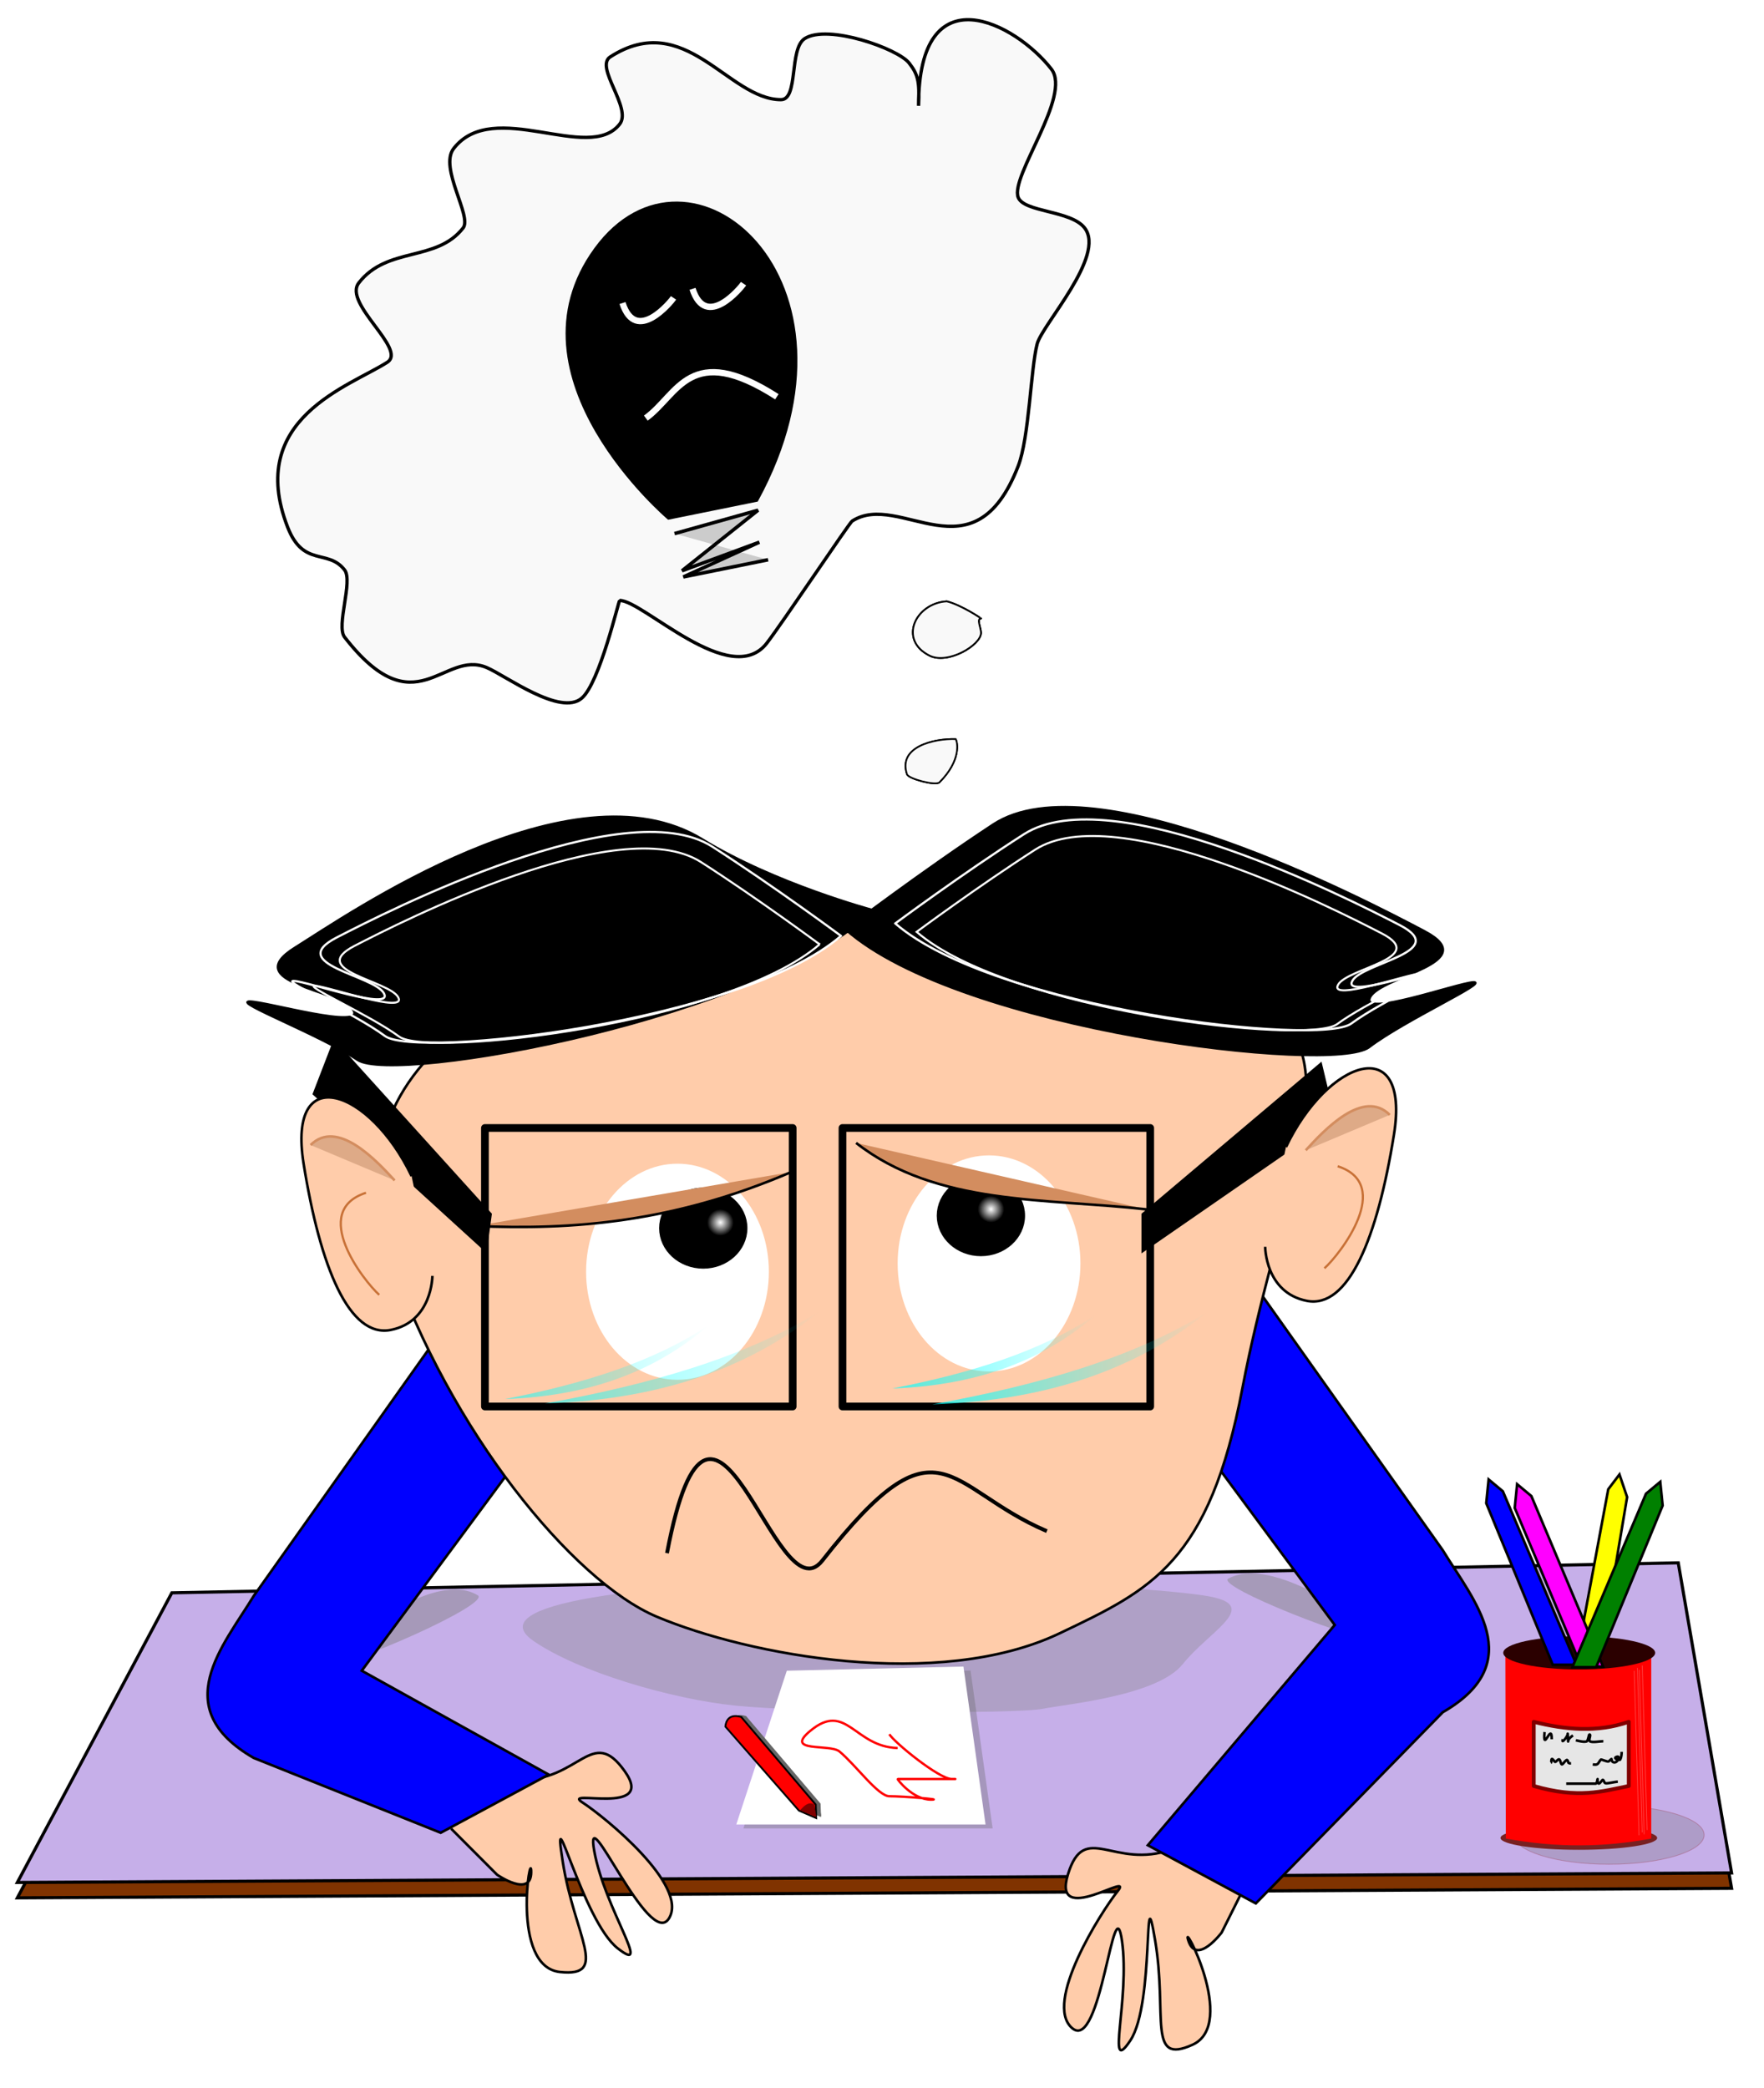 <?xml version="1.0" encoding="UTF-8" standalone="no"?>
<!-- Created with Inkscape (http://www.inkscape.org/) -->

<svg
   xmlns:dc="http://purl.org/dc/elements/1.1/"
   xmlns:cc="http://creativecommons.org/ns#"
   xmlns:rdf="http://www.w3.org/1999/02/22-rdf-syntax-ns#"
   xmlns:svg="http://www.w3.org/2000/svg"
   xmlns="http://www.w3.org/2000/svg"
   xmlns:xlink="http://www.w3.org/1999/xlink"
   xmlns:sodipodi="http://sodipodi.sourceforge.net/DTD/sodipodi-0.dtd"
   xmlns:inkscape="http://www.inkscape.org/namespaces/inkscape"
   width="562"
   height="665"
   viewBox="0 0 562 665"
   id="svg2"
   version="1.1"
   inkscape:version="0.91 r13725"
   sodipodi:docname="deu branco.svg">
  <defs
     id="defs4">
    <linearGradient
       inkscape:collect="always"
       id="linearGradient4564">
      <stop
         style="stop-color:#00ffff;stop-opacity:1;"
         offset="0"
         id="stop4566" />
      <stop
         style="stop-color:#00ffff;stop-opacity:0;"
         offset="1"
         id="stop4568" />
    </linearGradient>
    <linearGradient
       inkscape:collect="always"
       id="linearGradient4554">
      <stop
         style="stop-color:#00ffff;stop-opacity:1;"
         offset="0"
         id="stop4556" />
      <stop
         style="stop-color:#00ffff;stop-opacity:0;"
         offset="1"
         id="stop4558" />
    </linearGradient>
    <linearGradient
       inkscape:collect="always"
       id="linearGradient4420">
      <stop
         style="stop-color:#ffffff;stop-opacity:1;"
         offset="0"
         id="stop4422" />
      <stop
         style="stop-color:#ffffff;stop-opacity:0;"
         offset="1"
         id="stop4424" />
    </linearGradient>
    <filter
       inkscape:collect="always"
       style="color-interpolation-filters:sRGB"
       id="filter4262"
       x="-0.029"
       width="1.057"
       y="-0.15"
       height="1.3">
      <feGaussianBlur
         inkscape:collect="always"
         stdDeviation="3.29"
         id="feGaussianBlur4264" />
    </filter>
    <filter
       inkscape:collect="always"
       style="color-interpolation-filters:sRGB"
       id="filter4259"
       x="-0.051"
       width="1.102"
       y="-0.045"
       height="1.091">
      <feGaussianBlur
         inkscape:collect="always"
         stdDeviation="0.753"
         id="feGaussianBlur4261" />
    </filter>
    <filter
       inkscape:collect="always"
       style="color-interpolation-filters:sRGB"
       id="filter4273"
       x="-0.227"
       width="1.454"
       y="-0.007"
       height="1.013">
      <feGaussianBlur
         inkscape:collect="always"
         stdDeviation="0.178"
         id="feGaussianBlur4275" />
    </filter>
    <filter
       inkscape:collect="always"
       style="color-interpolation-filters:sRGB"
       id="filter4277"
       x="-0.227"
       width="1.454"
       y="-0.007"
       height="1.013">
      <feGaussianBlur
         inkscape:collect="always"
         stdDeviation="0.178"
         id="feGaussianBlur4279" />
    </filter>
    <filter
       inkscape:collect="always"
       style="color-interpolation-filters:sRGB"
       id="filter4281"
       x="-0.227"
       width="1.454"
       y="-0.007"
       height="1.013">
      <feGaussianBlur
         inkscape:collect="always"
         stdDeviation="0.178"
         id="feGaussianBlur4283" />
    </filter>
    <filter
       inkscape:collect="always"
       style="color-interpolation-filters:sRGB"
       id="filter4285"
       x="-0.227"
       width="1.454"
       y="-0.007"
       height="1.013">
      <feGaussianBlur
         inkscape:collect="always"
         stdDeviation="0.178"
         id="feGaussianBlur4287" />
    </filter>
    <filter
       inkscape:collect="always"
       style="color-interpolation-filters:sRGB"
       id="filter4352"
       x="-0.056"
       width="1.112"
       y="-0.168"
       height="1.336">
      <feGaussianBlur
         inkscape:collect="always"
         stdDeviation="1.617"
         id="feGaussianBlur4354" />
    </filter>
    <filter
       inkscape:collect="always"
       style="color-interpolation-filters:sRGB"
       id="filter4398"
       x="-0.029"
       width="1.059"
       y="-0.046"
       height="1.093">
      <feGaussianBlur
         inkscape:collect="always"
         stdDeviation="1.191"
         id="feGaussianBlur4400" />
    </filter>
    <filter
       inkscape:collect="always"
       style="color-interpolation-filters:sRGB"
       id="filter4406"
       x="-0.018"
       width="1.036"
       y="-0.036"
       height="1.072">
      <feGaussianBlur
         inkscape:collect="always"
         stdDeviation="0.47"
         id="feGaussianBlur4408" />
    </filter>
    <filter
       inkscape:collect="always"
       style="color-interpolation-filters:sRGB"
       id="filter4414"
       x="-0.017"
       width="1.035"
       y="-0.039"
       height="1.078">
      <feGaussianBlur
         inkscape:collect="always"
         stdDeviation="0.453"
         id="feGaussianBlur4416" />
    </filter>
    <radialGradient
       inkscape:collect="always"
       xlink:href="#linearGradient4420"
       id="radialGradient4426"
       cx="256.111"
       cy="241.776"
       fx="256.111"
       fy="241.776"
       r="5.174"
       gradientUnits="userSpaceOnUse"
       gradientTransform="translate(2,-4)" />
    <radialGradient
       inkscape:collect="always"
       xlink:href="#linearGradient4420"
       id="radialGradient4430"
       gradientUnits="userSpaceOnUse"
       gradientTransform="translate(107.515,-9.174)"
       cx="256.111"
       cy="241.776"
       fx="256.111"
       fy="241.776"
       r="5.174" />
    <filter
       inkscape:collect="always"
       style="color-interpolation-filters:sRGB"
       id="filter4448"
       x="-0.066"
       width="1.132"
       y="-0.025"
       height="1.05">
      <feGaussianBlur
         inkscape:collect="always"
         stdDeviation="0.411"
         id="feGaussianBlur4450" />
    </filter>
    <filter
       inkscape:collect="always"
       style="color-interpolation-filters:sRGB"
       id="filter4460"
       x="-0.066"
       width="1.132"
       y="-0.025"
       height="1.05">
      <feGaussianBlur
         inkscape:collect="always"
         stdDeviation="0.411"
         id="feGaussianBlur4462" />
    </filter>
    <linearGradient
       inkscape:collect="always"
       xlink:href="#linearGradient4554"
       id="linearGradient4560"
       x1="261.554"
       y1="560.05"
       x2="357.672"
       y2="560.05"
       gradientUnits="userSpaceOnUse"
       gradientTransform="matrix(0.915,0,0,0.915,-65.749,307.15)" />
    <linearGradient
       inkscape:collect="always"
       xlink:href="#linearGradient4554"
       id="linearGradient4562"
       x1="247.69"
       y1="557.74"
       x2="318.855"
       y2="557.74"
       gradientUnits="userSpaceOnUse"
       gradientTransform="matrix(0.915,0,0,0.915,-65.749,310.809)" />
    <linearGradient
       inkscape:collect="always"
       xlink:href="#linearGradient4564"
       id="linearGradient4570"
       x1="382.626"
       y1="554.043"
       x2="453.791"
       y2="554.043"
       gradientUnits="userSpaceOnUse"
       gradientTransform="matrix(0.915,0,0,0.915,-65.749,310.809)" />
    <linearGradient
       inkscape:collect="always"
       xlink:href="#linearGradient4564"
       id="linearGradient4572"
       x1="396.489"
       y1="556.353"
       x2="492.608"
       y2="556.353"
       gradientUnits="userSpaceOnUse"
       gradientTransform="matrix(0.915,0,0,0.915,-65.749,310.809)" />
  </defs>
  <sodipodi:namedview
     id="base"
     pagecolor="#ffffff"
     bordercolor="#666666"
     borderopacity="1.0"
     inkscape:pageopacity="0.0"
     inkscape:pageshadow="2"
     inkscape:zoom="1.0797765"
     inkscape:cx="370.90096"
     inkscape:cy="502.8174"
     inkscape:document-units="px"
     inkscape:current-layer="layer1"
     showgrid="false"
     inkscape:window-width="1024"
     inkscape:window-height="712"
     inkscape:window-x="-4"
     inkscape:window-y="-4"
     inkscape:window-maximized="1"
     units="px" />
  <g
     inkscape:label="Camada 1"
     inkscape:groupmode="layer"
     id="layer1"
     transform="translate(0,-387.362)">
    <g
       id="g4466"
       transform="matrix(0.817,0,0,0.817,18.641,582.419)"
       inkscape:export-xdpi="90"
       inkscape:export-ydpi="90">
      <path
         style="fill:#f9f9f9;fill-rule:evenodd;stroke:none;stroke-width:1.295px;stroke-linecap:butt;stroke-linejoin:miter;stroke-opacity:1"
         d="m 335.382,-197.52 c 0.479,-9.775 -0.36,-12.367 -3.7,-16.664 -4.361,-5.613 -31.735,-15.289 -40.697,-9.523 -6.166,3.968 -2.355,23.806 -9.249,23.806 -20.569,0 -37.287,-35.523 -66.595,-16.664 -6.166,3.968 8.575,19.913 3.7,26.187 -12.011,15.457 -49.209,-10.472 -64.745,9.523 -5.802,7.466 7.253,26.375 3.7,30.948 -10.416,13.404 -29.579,7.117 -40.697,21.426 -6.243,8.034 18.996,25.867 11.099,30.948 -14.563,9.371 -55.311,21.902 -38.847,64.277 6.131,15.78 15.721,8.329 22.198,16.664 3.391,4.364 -3.391,21.822 0,26.187 27.78,35.751 38.41,4.574 55.496,11.903 7.43,3.187 28.662,19.055 36.997,11.903 7.031,-6.032 14.37,-38.09 14.799,-38.09 9.108,0 43.28,34.766 57.346,16.664 5.885,-7.573 32.167,-46.885 33.297,-47.613 18.655,-12.004 47.327,23.405 64.745,-21.426 4.31,-11.092 4.865,-37.826 7.399,-47.613 1.96,-7.568 26.933,-34.377 18.499,-45.232 -5.341,-6.874 -23.624,-6.05 -25.898,-11.903 -3.191,-8.212 21.003,-39.628 12.949,-49.993 -13.876,-17.858 -51.796,-38.133 -51.796,14.284 z"
         id="path4181"
         inkscape:connector-curvature="0" />
      <path
         style="color:#000000;clip-rule:nonzero;display:inline;overflow:visible;visibility:visible;opacity:1;isolation:auto;mix-blend-mode:normal;color-interpolation:sRGB;color-interpolation-filters:linearRGB;solid-color:#000000;solid-opacity:1;fill:#803300;fill-opacity:1;fill-rule:evenodd;stroke:#000000;stroke-width:1.222px;stroke-linecap:butt;stroke-linejoin:miter;stroke-miterlimit:4;stroke-dasharray:none;stroke-dashoffset:0;stroke-opacity:1;color-rendering:auto;image-rendering:auto;shape-rendering:auto;text-rendering:auto;enable-background:accumulate"
         d="M 44.193,388.138 631.626,376.441 652.423,497.32 -16.053,501.037 Z"
         id="path4464"
         inkscape:connector-curvature="0"
         sodipodi:nodetypes="ccccc" />
      <path
         sodipodi:nodetypes="ccccc"
         inkscape:connector-curvature="0"
         id="path4191"
         d="M 44.193,382.138 631.626,370.441 652.423,491.32 -16.053,495.037 Z"
         style="color:#000000;clip-rule:nonzero;display:inline;overflow:visible;visibility:visible;opacity:1;isolation:auto;mix-blend-mode:normal;color-interpolation:sRGB;color-interpolation-filters:linearRGB;solid-color:#000000;solid-opacity:1;fill:#c6afe9;fill-opacity:1;fill-rule:evenodd;stroke:#000000;stroke-width:1.222px;stroke-linecap:butt;stroke-linejoin:miter;stroke-miterlimit:4;stroke-dasharray:none;stroke-dashoffset:0;stroke-opacity:1;color-rendering:auto;image-rendering:auto;shape-rendering:auto;text-rendering:auto;enable-background:accumulate" />
      <ellipse
         transform="matrix(1.07,0,0,0.99,-39.637,4.696)"
         ry="11.553"
         rx="34.658"
         cy="476.575"
         cx="602.128"
         id="path4322"
         style="opacity:0.504;fill:#666666;fill-opacity:1;fill-rule:nonzero;stroke:#800000;stroke-width:0.3;stroke-linecap:round;stroke-linejoin:round;stroke-miterlimit:4;stroke-dasharray:none;stroke-dashoffset:0;stroke-opacity:1;filter:url(#filter4352)" />
      <path
         style="color:#000000;clip-rule:nonzero;display:inline;overflow:visible;visibility:visible;opacity:1;isolation:auto;mix-blend-mode:normal;color-interpolation:sRGB;color-interpolation-filters:linearRGB;solid-color:#000000;solid-opacity:1;fill:#ffccaa;fill-opacity:1;fill-rule:evenodd;stroke:#000000;stroke-width:1px;stroke-linecap:butt;stroke-linejoin:miter;stroke-miterlimit:4;stroke-dasharray:none;stroke-dashoffset:0;stroke-opacity:1;color-rendering:auto;image-rendering:auto;shape-rendering:auto;text-rendering:auto;enable-background:accumulate"
         d="m 179.239,455.129 c 24.076,0.539 28.711,-21.483 41.498,-3.54 12.787,17.944 -25.108,6.631 -16.406,12.276 8.702,5.645 41.458,32.319 33.759,45.117 -7.698,12.798 -33.243,-48.702 -29.17,-26.158 4.073,22.544 22.998,48.691 9.178,37.918 -13.819,-10.773 -26.055,-63.038 -21.477,-33.834 4.578,29.204 18.391,45.1 -1.073,43.029 -19.464,-2.071 -11.215,-49.19 -11.226,-38.945 -0.011,10.245 -13.32,1.01 -13.32,1.01 l -17.909,-17.949"
         id="path4216"
         inkscape:connector-curvature="0" />
      <path
         inkscape:connector-curvature="0"
         id="path4266"
         d="m 102.563,410.977 c 9.773,0.559 66.376,-24.598 60.926,-27.879 -22.003,-13.248 -71.725,36.549 -60.926,27.879 z"
         style="opacity:0.674;fill:#808080;fill-rule:evenodd;stroke:none;stroke-width:1px;stroke-linecap:butt;stroke-linejoin:miter;stroke-opacity:1;filter:url(#filter4406)" />
      <path
         sodipodi:nodetypes="ccccccc"
         inkscape:connector-curvature="0"
         id="path4193"
         d="m 178.192,331.495 -59.937,80.996 72.897,40.498 -42.118,22.679 -72.897,-29.159 c -33.778,-19.439 -11.836,-43.738 0,-63.177 L 147.413,282.897"
         style="color:#000000;clip-rule:nonzero;display:inline;overflow:visible;visibility:visible;opacity:1;isolation:auto;mix-blend-mode:normal;color-interpolation:sRGB;color-interpolation-filters:linearRGB;solid-color:#000000;solid-opacity:1;fill:#0000ff;fill-opacity:1;fill-rule:evenodd;stroke:#000000;stroke-width:1px;stroke-linecap:butt;stroke-linejoin:miter;stroke-miterlimit:4;stroke-dasharray:none;stroke-dashoffset:0;stroke-opacity:1;color-rendering:auto;image-rendering:auto;shape-rendering:auto;text-rendering:auto;enable-background:accumulate" />
      <path
         inkscape:connector-curvature="0"
         id="path4214"
         d="m 434.14,482.148 c -22.679,8.1 -34.018,-11.339 -40.498,9.72 -6.48,21.059 25.919,-1.62 19.439,6.48 -6.48,8.1 -29.159,43.738 -17.819,53.458 11.339,9.72 16.199,-56.697 19.439,-34.018 3.24,22.679 -6.48,53.458 3.24,38.878 9.72,-14.579 4.86,-68.037 9.72,-38.878 4.86,29.159 -3.24,48.598 14.579,40.498 17.819,-8.1 -4.86,-50.218 -1.62,-40.498 3.24,9.72 12.959,-3.24 12.959,-3.24 l 11.339,-22.679"
         style="color:#000000;clip-rule:nonzero;display:inline;overflow:visible;visibility:visible;opacity:1;isolation:auto;mix-blend-mode:normal;color-interpolation:sRGB;color-interpolation-filters:linearRGB;solid-color:#000000;solid-opacity:1;fill:#ffccaa;fill-opacity:1;fill-rule:evenodd;stroke:#000000;stroke-width:1px;stroke-linecap:butt;stroke-linejoin:miter;stroke-miterlimit:4;stroke-dasharray:none;stroke-dashoffset:0;stroke-opacity:1;color-rendering:auto;image-rendering:auto;shape-rendering:auto;text-rendering:auto;enable-background:accumulate" />
      <path
         style="opacity:0.678;fill:#808080;fill-rule:evenodd;stroke:none;stroke-width:1px;stroke-linecap:butt;stroke-linejoin:miter;stroke-opacity:1;filter:url(#filter4414)"
         d="m 517.107,401.371 c -9.773,0.497 -66.376,-21.875 -60.926,-24.793 22.003,-11.781 71.725,32.503 60.926,24.793 z"
         id="path4284"
         inkscape:connector-curvature="0" />
      <path
         style="color:#000000;clip-rule:nonzero;display:inline;overflow:visible;visibility:visible;opacity:1;isolation:auto;mix-blend-mode:normal;color-interpolation:sRGB;color-interpolation-filters:linearRGB;solid-color:#000000;solid-opacity:1;fill:#0000ff;fill-opacity:1;fill-rule:evenodd;stroke:#000000;stroke-width:1px;stroke-linecap:butt;stroke-linejoin:miter;stroke-miterlimit:4;stroke-dasharray:none;stroke-dashoffset:0;stroke-opacity:1;color-rendering:auto;image-rendering:auto;shape-rendering:auto;text-rendering:auto;enable-background:accumulate"
         d="m 437.741,313.676 59.937,80.996 -72.897,85.856 42.118,22.679 72.897,-74.517 c 33.778,-19.439 11.836,-43.738 0,-63.177 L 468.52,265.078"
         id="path4210"
         inkscape:connector-curvature="0"
         sodipodi:nodetypes="ccccccc" />
      <path
         style="color:#000000;clip-rule:nonzero;display:inline;overflow:visible;visibility:visible;opacity:0.576;isolation:auto;mix-blend-mode:normal;color-interpolation:sRGB;color-interpolation-filters:linearRGB;solid-color:#000000;solid-opacity:1;fill:#808080;fill-opacity:1;fill-rule:evenodd;stroke:none;stroke-width:1px;stroke-linecap:butt;stroke-linejoin:miter;stroke-miterlimit:4;stroke-dasharray:none;stroke-dashoffset:0;stroke-opacity:1;filter:url(#filter4262);color-rendering:auto;image-rendering:auto;shape-rendering:auto;text-rendering:auto;enable-background:accumulate"
         d="m 329.66,375.993 c -124.836,2.359 -161.917,12.68 -144.613,24.771 17.304,12.09 54.049,22.84 79.104,25.36 27.192,2.736 108.768,3.382 119.892,1.18 9.368,-1.855 44.496,-5.013 54.384,-17.398 9.888,-12.385 29.24,-21.923 12.36,-25.95 -18.54,-4.423 -121.128,-7.962 -121.128,-7.962 z"
         id="path4248"
         inkscape:connector-curvature="0"
         sodipodi:nodetypes="csssssc" />
      <path
         style="color:#000000;clip-rule:nonzero;display:inline;overflow:visible;visibility:visible;opacity:0.581;isolation:auto;mix-blend-mode:normal;color-interpolation:sRGB;color-interpolation-filters:linearRGB;solid-color:#000000;solid-opacity:1;fill:#666666;fill-opacity:1;fill-rule:evenodd;stroke:none;stroke-width:1px;stroke-linecap:butt;stroke-linejoin:miter;stroke-miterlimit:4;stroke-dasharray:none;stroke-dashoffset:0;stroke-opacity:1;filter:url(#filter4398);color-rendering:auto;image-rendering:auto;shape-rendering:auto;text-rendering:auto;enable-background:accumulate"
         d="m 267.08,473.973 97.196,0 -8.621,-61.557 -68.876,1.62 z"
         id="path4380"
         inkscape:connector-curvature="0" />
      <path
         sodipodi:nodetypes="cssassc"
         inkscape:connector-curvature="0"
         id="path4195"
         d="m 319.126,116.044 c -163.613,12.959 -212.21,69.657 -189.531,136.074 22.679,66.417 70.837,125.466 103.675,139.314 35.638,15.029 109.803,29.017 157.133,6.48 35.882,-17.086 58.317,-27.539 71.277,-95.576 12.959,-68.037 38.322,-120.431 16.199,-142.554 C 453.58,135.484 319.126,116.044 319.126,116.044 Z"
         style="color:#000000;clip-rule:nonzero;display:inline;overflow:visible;visibility:visible;opacity:1;isolation:auto;mix-blend-mode:normal;color-interpolation:sRGB;color-interpolation-filters:linearRGB;solid-color:#000000;solid-opacity:1;fill:#ffccaa;fill-opacity:1;fill-rule:evenodd;stroke:#000000;stroke-width:1px;stroke-linecap:butt;stroke-linejoin:miter;stroke-miterlimit:4;stroke-dasharray:none;stroke-dashoffset:0;stroke-opacity:1;color-rendering:auto;image-rendering:auto;shape-rendering:auto;text-rendering:auto;enable-background:accumulate" />
      <ellipse
         ry="42.118"
         rx="35.638"
         cy="256.978"
         cx="241.369"
         id="path4183"
         style="opacity:1;fill:#ffffff;fill-opacity:1;fill-rule:nonzero;stroke:none;stroke-width:1.487;stroke-linecap:round;stroke-linejoin:round;stroke-miterlimit:4;stroke-dasharray:none;stroke-dashoffset:0;stroke-opacity:1" />
      <rect
         style="opacity:1;fill:none;fill-opacity:1;fill-rule:nonzero;stroke:#000000;stroke-width:3;stroke-linecap:round;stroke-linejoin:round;stroke-miterlimit:4;stroke-dasharray:none;stroke-dashoffset:0;stroke-opacity:1"
         id="rect4138"
         width="120"
         height="108.571"
         x="305.714"
         y="200.934"
         rx="0"
         ry="0" />
      <ellipse
         style="opacity:1;fill:#ffffff;fill-opacity:1;fill-rule:nonzero;stroke:none;stroke-width:1.487;stroke-linecap:round;stroke-linejoin:round;stroke-miterlimit:4;stroke-dasharray:none;stroke-dashoffset:0;stroke-opacity:1"
         id="ellipse4185"
         cx="362.864"
         cy="253.738"
         rx="35.638"
         ry="42.118" />
      <path
         inkscape:connector-curvature="0"
         id="path4140"
         d="m 237.283,366.68 c 17.979,-94.497 42.192,26.345 60.599,2.863 45.804,-58.433 48.134,-28.206 87.532,-11.453"
         style="fill:none;fill-rule:evenodd;stroke:#000000;stroke-width:1.487;stroke-linecap:butt;stroke-linejoin:miter;stroke-miterlimit:4;stroke-dasharray:none;stroke-opacity:1" />
      <ellipse
         style="opacity:1;fill:#000000;fill-opacity:1;fill-rule:nonzero;stroke:#000000;stroke-width:3;stroke-linecap:round;stroke-linejoin:round;stroke-miterlimit:4;stroke-dasharray:none;stroke-dashoffset:0;stroke-opacity:1"
         id="ellipse4144"
         cx="359.693"
         cy="235.13"
         rx="15.714"
         ry="14.286" />
      <g
         transform="matrix(1.204,-0.244,0.244,1.204,-413.614,-70.685)"
         id="g4156">
        <path
           style="color:#000000;clip-rule:nonzero;display:inline;overflow:visible;visibility:visible;opacity:1;isolation:auto;mix-blend-mode:normal;color-interpolation:sRGB;color-interpolation-filters:linearRGB;solid-color:#000000;solid-opacity:1;fill:#000000;fill-opacity:1;fill-rule:evenodd;stroke:#000000;stroke-width:0.891px;stroke-linecap:butt;stroke-linejoin:miter;stroke-miterlimit:4;stroke-dasharray:none;stroke-dashoffset:0;stroke-opacity:1;color-rendering:auto;image-rendering:auto;shape-rendering:auto;text-rendering:auto;enable-background:accumulate"
           d="m 542.878,132.417 c 51.506,-61.175 2.861,-122.349 -34.338,-88.363 -37.199,33.986 5.723,88.363 5.723,88.363 z"
           id="path4146"
           inkscape:connector-curvature="0" />
        <path
           style="color:#000000;clip-rule:nonzero;display:inline;overflow:visible;visibility:visible;opacity:1;isolation:auto;mix-blend-mode:normal;color-interpolation:sRGB;color-interpolation-filters:linearRGB;solid-color:#000000;solid-opacity:1;fill:#cccccc;fill-opacity:1;fill-rule:evenodd;stroke:#000000;stroke-width:1.111px;stroke-linecap:butt;stroke-linejoin:miter;stroke-miterlimit:4;stroke-dasharray:none;stroke-dashoffset:0;stroke-opacity:1;color-rendering:auto;image-rendering:auto;shape-rendering:auto;text-rendering:auto;enable-background:accumulate"
           d="m 515.171,137.568 27.47,-2.005 -27.47,14.035 25.854,-4.01 -25.854,6.015 27.47,0"
           id="path4148"
           inkscape:connector-curvature="0" />
        <path
           style="color:#000000;clip-rule:nonzero;display:inline;overflow:visible;visibility:visible;opacity:1;isolation:auto;mix-blend-mode:normal;color-interpolation:sRGB;color-interpolation-filters:linearRGB;solid-color:#000000;solid-opacity:1;fill:none;fill-opacity:1;fill-rule:evenodd;stroke:#ffffff;stroke-width:2;stroke-linecap:butt;stroke-linejoin:miter;stroke-miterlimit:4;stroke-dasharray:none;stroke-dashoffset:0;stroke-opacity:1;color-rendering:auto;image-rendering:auto;shape-rendering:auto;text-rendering:auto;enable-background:accumulate"
           d="m 513.517,99.845 c 11.567,-5.23 18.503,-21.264 42.118,1.62"
           id="path4150"
           inkscape:connector-curvature="0"
           sodipodi:nodetypes="cc" />
        <path
           style="fill:none;fill-rule:evenodd;stroke:#ffffff;stroke-width:2;stroke-linecap:butt;stroke-linejoin:miter;stroke-miterlimit:4;stroke-dasharray:none;stroke-opacity:1"
           d="m 513.517,62.587 c 1.562,13.88 15.288,2.531 16.199,1.62"
           id="path4152"
           inkscape:connector-curvature="0" />
        <path
           inkscape:connector-curvature="0"
           id="path4154"
           d="m 536.196,62.587 c 1.562,13.88 15.288,2.531 16.199,1.62"
           style="fill:none;fill-rule:evenodd;stroke:#ffffff;stroke-width:2;stroke-linecap:butt;stroke-linejoin:miter;stroke-miterlimit:4;stroke-dasharray:none;stroke-opacity:1" />
      </g>
      <g
         transform="translate(12,0)"
         id="g4197">
        <rect
           style="opacity:1;fill:none;fill-opacity:1;fill-rule:nonzero;stroke:#000000;stroke-width:3;stroke-linecap:round;stroke-linejoin:round;stroke-miterlimit:4;stroke-dasharray:none;stroke-dashoffset:0;stroke-opacity:1"
           id="rect4136"
           width="120"
           height="108.571"
           x="154.286"
           y="200.934"
           rx="0"
           ry="0" />
        <ellipse
           style="opacity:1;fill:#000000;fill-opacity:1;fill-rule:nonzero;stroke:#000000;stroke-width:3;stroke-linecap:round;stroke-linejoin:round;stroke-miterlimit:4;stroke-dasharray:none;stroke-dashoffset:0;stroke-opacity:1"
           id="path4142"
           cx="239.426"
           cy="239.99"
           rx="15.714"
           ry="14.286" />
        <path
           style="color:#000000;clip-rule:nonzero;display:inline;overflow:visible;visibility:visible;opacity:1;isolation:auto;mix-blend-mode:normal;color-interpolation:sRGB;color-interpolation-filters:linearRGB;solid-color:#000000;solid-opacity:1;fill:#d38d5f;fill-opacity:1;fill-rule:evenodd;stroke:#000000;stroke-width:1px;stroke-linecap:butt;stroke-linejoin:miter;stroke-miterlimit:4;stroke-dasharray:none;stroke-dashoffset:0;stroke-opacity:1;color-rendering:auto;image-rendering:auto;shape-rendering:auto;text-rendering:auto;enable-background:accumulate"
           d="m 150.653,239.159 c 37.59,1.602 76.956,-1.238 123.114,-21.059"
           id="path4187"
           inkscape:connector-curvature="0"
           sodipodi:nodetypes="cc" />
      </g>
      <path
         sodipodi:nodetypes="cc"
         inkscape:connector-curvature="0"
         id="path4189"
         d="m 311.026,206.76 c 31.426,24.571 73.929,21.448 113.395,25.919"
         style="color:#000000;clip-rule:nonzero;display:inline;overflow:visible;visibility:visible;opacity:1;isolation:auto;mix-blend-mode:normal;color-interpolation:sRGB;color-interpolation-filters:linearRGB;solid-color:#000000;solid-opacity:1;fill:#d38d5f;fill-opacity:1;fill-rule:evenodd;stroke:#000000;stroke-width:1px;stroke-linecap:butt;stroke-linejoin:miter;stroke-miterlimit:4;stroke-dasharray:none;stroke-dashoffset:0;stroke-opacity:1;color-rendering:auto;image-rendering:auto;shape-rendering:auto;text-rendering:auto;enable-background:accumulate" />
      <path
         style="color:#000000;clip-rule:nonzero;display:inline;overflow:visible;visibility:visible;opacity:1;isolation:auto;mix-blend-mode:normal;color-interpolation:sRGB;color-interpolation-filters:linearRGB;solid-color:#000000;solid-opacity:1;fill:#000000;fill-opacity:1;fill-rule:evenodd;stroke:#000000;stroke-width:1.07px;stroke-linecap:butt;stroke-linejoin:miter;stroke-miterlimit:4;stroke-dasharray:none;stroke-dashoffset:0;stroke-opacity:1;color-rendering:auto;image-rendering:auto;shape-rendering:auto;text-rendering:auto;enable-background:accumulate"
         d="m 166.541,248.605 -66.88,-60.959 7.878,-20.425 60.901,67.315 z"
         id="path4288"
         inkscape:connector-curvature="0" />
      <path
         inkscape:connector-curvature="0"
         id="path4202"
         d="m 137.694,219.72 c -16.199,-34.018 -48.598,-45.358 -42.118,-4.86 6.48,40.498 17.819,68.037 34.018,64.797 16.199,-3.24 16.199,-21.059 16.199,-21.059"
         style="color:#000000;clip-rule:nonzero;display:inline;overflow:visible;visibility:visible;opacity:1;isolation:auto;mix-blend-mode:normal;color-interpolation:sRGB;color-interpolation-filters:linearRGB;solid-color:#000000;solid-opacity:1;fill:#ffccaa;fill-opacity:1;fill-rule:evenodd;stroke:#000000;stroke-width:1px;stroke-linecap:butt;stroke-linejoin:miter;stroke-miterlimit:4;stroke-dasharray:none;stroke-dashoffset:0;stroke-opacity:1;color-rendering:auto;image-rendering:auto;shape-rendering:auto;text-rendering:auto;enable-background:accumulate" />
      <path
         inkscape:connector-curvature="0"
         id="path4286"
         d="m 422.841,248.808 74.434,-51.464 -5.075,-21.296 -69.359,58.563 z"
         style="color:#000000;clip-rule:nonzero;display:inline;overflow:visible;visibility:visible;opacity:1;isolation:auto;mix-blend-mode:normal;color-interpolation:sRGB;color-interpolation-filters:linearRGB;solid-color:#000000;solid-opacity:1;fill:#000000;fill-opacity:1;fill-rule:evenodd;stroke:#000000;stroke-width:1.07px;stroke-linecap:butt;stroke-linejoin:miter;stroke-miterlimit:4;stroke-dasharray:none;stroke-dashoffset:0;stroke-opacity:1;color-rendering:auto;image-rendering:auto;shape-rendering:auto;text-rendering:auto;enable-background:accumulate" />
      <path
         style="color:#000000;clip-rule:nonzero;display:inline;overflow:visible;visibility:visible;opacity:1;isolation:auto;mix-blend-mode:normal;color-interpolation:sRGB;color-interpolation-filters:linearRGB;solid-color:#000000;solid-opacity:1;fill:#ffccaa;fill-opacity:1;fill-rule:evenodd;stroke:#000000;stroke-width:1px;stroke-linecap:butt;stroke-linejoin:miter;stroke-miterlimit:4;stroke-dasharray:none;stroke-dashoffset:0;stroke-opacity:1;color-rendering:auto;image-rendering:auto;shape-rendering:auto;text-rendering:auto;enable-background:accumulate"
         d="m 478.649,208.38 c 16.199,-34.018 48.598,-45.358 42.118,-4.86 -6.48,40.498 -17.819,68.037 -34.018,64.797 -16.199,-3.24 -16.199,-21.059 -16.199,-21.059"
         id="path4204"
         inkscape:connector-curvature="0" />
      <path
         sodipodi:nodetypes="csssssc"
         inkscape:connector-curvature="0"
         id="path4206"
         d="m 317.506,116.044 c -42.118,42.118 -186.292,68.037 -200.871,58.317 -14.579,-9.72 -48.598,-22.679 -42.118,-22.679 6.48,0 45.358,11.339 40.498,3.24 -4.86,-8.1 -45.081,-10.387 -22.679,-24.299 20.17,-12.525 107.69,-73.484 158.753,-42.118 28.153,17.293 66.417,27.539 66.417,27.539 z"
         style="color:#000000;clip-rule:nonzero;display:inline;overflow:visible;visibility:visible;opacity:1;isolation:auto;mix-blend-mode:normal;color-interpolation:sRGB;color-interpolation-filters:linearRGB;solid-color:#000000;solid-opacity:1;fill:#000000;fill-opacity:1;fill-rule:evenodd;stroke:#000000;stroke-width:1px;stroke-linecap:butt;stroke-linejoin:miter;stroke-miterlimit:4;stroke-dasharray:none;stroke-dashoffset:0;stroke-opacity:1;color-rendering:auto;image-rendering:auto;shape-rendering:auto;text-rendering:auto;enable-background:accumulate" />
      <path
         sodipodi:nodetypes="csssssc"
         style="color:#000000;clip-rule:nonzero;display:inline;overflow:visible;visibility:visible;opacity:1;isolation:auto;mix-blend-mode:normal;color-interpolation:sRGB;color-interpolation-filters:linearRGB;solid-color:#000000;solid-opacity:1;fill:#000000;fill-opacity:1;fill-rule:evenodd;stroke:#000000;stroke-width:1px;stroke-linecap:butt;stroke-linejoin:miter;stroke-miterlimit:4;stroke-dasharray:none;stroke-dashoffset:0;stroke-opacity:1;color-rendering:auto;image-rendering:auto;shape-rendering:auto;text-rendering:auto;enable-background:accumulate"
         d="m 306.962,123.542 c 44.626,39.451 190.12,56.462 204.075,45.865 13.955,-10.597 47.113,-25.622 40.645,-25.224 -6.467,0.398 -44.576,14.105 -40.223,5.722 4.353,-8.383 44.462,-13.332 21.143,-25.646 -22.5,-11.882 -128.77,-67.435 -168.105,-41.587 -27.612,18.144 -57.535,40.871 -57.535,40.871 z"
         id="path4208"
         inkscape:connector-curvature="0" />
      <path
         inkscape:connector-curvature="0"
         id="path4236"
         d="m 264.307,472.435 97.196,0 -8.621,-61.557 -68.876,1.62 z"
         style="color:#000000;clip-rule:nonzero;display:inline;overflow:visible;visibility:visible;opacity:1;isolation:auto;mix-blend-mode:normal;color-interpolation:sRGB;color-interpolation-filters:linearRGB;solid-color:#000000;solid-opacity:1;fill:#ffffff;fill-opacity:1;fill-rule:evenodd;stroke:none;stroke-width:1px;stroke-linecap:butt;stroke-linejoin:miter;stroke-miterlimit:4;stroke-dasharray:none;stroke-dashoffset:0;stroke-opacity:1;color-rendering:auto;image-rendering:auto;shape-rendering:auto;text-rendering:auto;enable-background:accumulate" />
      <g
         style="fill:#666666;stroke:none;filter:url(#filter4259)"
         id="g4241"
         transform="translate(6.769,1.316)">
        <path
           sodipodi:nodetypes="cccccc"
           style="color:#000000;clip-rule:nonzero;display:inline;overflow:visible;visibility:visible;opacity:1;isolation:auto;mix-blend-mode:normal;color-interpolation:sRGB;color-interpolation-filters:linearRGB;solid-color:#000000;solid-opacity:1;fill:#666666;fill-opacity:1;fill-rule:evenodd;stroke:none;stroke-width:0.715px;stroke-linecap:butt;stroke-linejoin:miter;stroke-miterlimit:4;stroke-dasharray:none;stroke-dashoffset:0;stroke-opacity:1;color-rendering:auto;image-rendering:auto;shape-rendering:auto;text-rendering:auto;enable-background:accumulate"
           d="m 261.349,428.848 29.047,34.143 0.191,5.253 -6.748,-2.909 -28.661,-32.727 c 0,0 0.072,-5.621 6.17,-3.76 z"
           id="path4243"
           inkscape:connector-curvature="0" />
        <path
           sodipodi:nodetypes="cccc"
           inkscape:connector-curvature="0"
           id="path4245"
           d="m 284.288,465.171 c 1.653,-1.737 3.31,-3.457 5.453,-2.256 l 0.94,4.889 z"
           style="color:#000000;clip-rule:nonzero;display:inline;overflow:visible;visibility:visible;opacity:1;isolation:auto;mix-blend-mode:normal;color-interpolation:sRGB;color-interpolation-filters:linearRGB;solid-color:#000000;solid-opacity:1;fill:#666666;fill-opacity:1;fill-rule:evenodd;stroke:none;stroke-width:1px;stroke-linecap:butt;stroke-linejoin:miter;stroke-miterlimit:4;stroke-dasharray:none;stroke-dashoffset:0;stroke-opacity:1;color-rendering:auto;image-rendering:auto;shape-rendering:auto;text-rendering:auto;enable-background:accumulate" />
      </g>
      <path
         inkscape:connector-curvature="0"
         id="path4238"
         d="m 327.234,442.632 c -16.905,-0.442 -19.991,-18.352 -34.055,-6.711 -10.434,8.636 7.62,4.964 11.352,8.053 6.367,5.27 15.065,17.449 19.46,17.449 5.433,0 21.649,1.342 16.217,1.342 -7.125,0 -13.274,-8.053 -12.973,-8.053 7.027,0 28.109,0 21.082,0 -4.951,0 -22.413,-14.284 -24.325,-17.449"
         style="fill:none;fill-rule:evenodd;stroke:#ff0000;stroke-width:0.911px;stroke-linecap:butt;stroke-linejoin:miter;stroke-opacity:1" />
      <path
         inkscape:connector-curvature="0"
         id="path4240"
         d="m 326.292,121.21 c 38.892,33.554 165.692,48.022 177.854,39.009 12.162,-9.013 41.059,-21.792 35.423,-21.453 -5.636,0.339 -38.848,11.997 -35.055,4.867 3.794,-7.13 38.749,-11.339 18.427,-21.813 -19.609,-10.106 -112.225,-57.355 -146.506,-35.371 -24.065,15.432 -50.142,34.761 -50.142,34.761 z"
         style="color:#000000;clip-rule:nonzero;display:inline;overflow:visible;visibility:visible;opacity:1;isolation:auto;mix-blend-mode:normal;color-interpolation:sRGB;color-interpolation-filters:linearRGB;solid-color:#000000;solid-opacity:1;fill:none;fill-opacity:1;fill-rule:evenodd;stroke:#ffffff;stroke-width:0.861px;stroke-linecap:butt;stroke-linejoin:miter;stroke-miterlimit:4;stroke-dasharray:none;stroke-dashoffset:0;stroke-opacity:1;color-rendering:auto;image-rendering:auto;shape-rendering:auto;text-rendering:auto;enable-background:accumulate"
         sodipodi:nodetypes="csssssc" />
      <path
         sodipodi:nodetypes="csssssc"
         style="color:#000000;clip-rule:nonzero;display:inline;overflow:visible;visibility:visible;opacity:1;isolation:auto;mix-blend-mode:normal;color-interpolation:sRGB;color-interpolation-filters:linearRGB;solid-color:#000000;solid-opacity:1;fill:none;fill-opacity:1;fill-rule:evenodd;stroke:#ffffff;stroke-width:0.794px;stroke-linecap:butt;stroke-linejoin:miter;stroke-miterlimit:4;stroke-dasharray:none;stroke-dashoffset:0;stroke-opacity:1;color-rendering:auto;image-rendering:auto;shape-rendering:auto;text-rendering:auto;enable-background:accumulate"
         d="m 334.632,124.493 c 35.857,30.935 152.761,44.274 163.973,35.965 11.212,-8.31 37.855,-20.091 32.658,-19.779 -5.197,0.312 -35.816,11.06 -32.319,4.487 3.498,-6.573 35.725,-10.454 16.988,-20.11 C 497.854,115.737 412.467,72.176 380.861,92.444 358.675,106.672 334.632,124.493 334.632,124.493 Z"
         id="path4242"
         inkscape:connector-curvature="0" />
      <path
         sodipodi:nodetypes="csssssc"
         style="color:#000000;clip-rule:nonzero;display:inline;overflow:visible;visibility:visible;opacity:1;isolation:auto;mix-blend-mode:normal;color-interpolation:sRGB;color-interpolation-filters:linearRGB;solid-color:#000000;solid-opacity:1;fill:none;fill-opacity:1;fill-rule:evenodd;stroke:#ffffff;stroke-width:0.861px;stroke-linecap:butt;stroke-linejoin:miter;stroke-miterlimit:4;stroke-dasharray:none;stroke-dashoffset:0;stroke-opacity:1;color-rendering:auto;image-rendering:auto;shape-rendering:auto;text-rendering:auto;enable-background:accumulate"
         d="m 305.137,126.069 c -38.892,33.554 -165.692,48.022 -177.854,39.009 -12.162,-9.013 -41.059,-21.792 -35.423,-21.453 5.636,0.339 38.848,11.997 35.055,4.867 -3.794,-7.13 -38.749,-11.339 -18.427,-21.813 19.609,-10.106 112.225,-57.355 146.506,-35.371 24.065,15.432 50.142,34.761 50.142,34.761 z"
         id="path4244"
         inkscape:connector-curvature="0" />
      <path
         inkscape:connector-curvature="0"
         id="path4246"
         d="m 296.797,129.352 c -35.857,30.935 -152.761,44.274 -163.973,35.965 -11.212,-8.31 -37.855,-20.091 -32.658,-19.779 5.197,0.312 35.816,11.06 32.319,4.487 -3.498,-6.573 -35.725,-10.454 -16.988,-20.11 18.079,-9.317 103.466,-52.878 135.072,-32.61 22.186,14.228 46.229,32.048 46.229,32.048 z"
         style="color:#000000;clip-rule:nonzero;display:inline;overflow:visible;visibility:visible;opacity:1;isolation:auto;mix-blend-mode:normal;color-interpolation:sRGB;color-interpolation-filters:linearRGB;solid-color:#000000;solid-opacity:1;fill:none;fill-opacity:1;fill-rule:evenodd;stroke:#ffffff;stroke-width:0.794px;stroke-linecap:butt;stroke-linejoin:miter;stroke-miterlimit:4;stroke-dasharray:none;stroke-dashoffset:0;stroke-opacity:1;color-rendering:auto;image-rendering:auto;shape-rendering:auto;text-rendering:auto;enable-background:accumulate"
         sodipodi:nodetypes="csssssc" />
      <path
         inkscape:connector-curvature="0"
         id="path4171"
         d="m 335.382,-197.52 c 0.479,-9.775 -0.36,-12.367 -3.7,-16.664 -4.361,-5.613 -31.735,-15.289 -40.697,-9.523 -6.166,3.968 -2.355,23.806 -9.249,23.806 -20.569,0 -37.287,-35.523 -66.595,-16.664 -6.166,3.968 8.575,19.913 3.7,26.187 -12.011,15.457 -49.209,-10.472 -64.745,9.523 -5.802,7.466 7.253,26.375 3.7,30.948 -10.416,13.404 -29.579,7.117 -40.697,21.426 -6.243,8.034 18.996,25.867 11.099,30.948 -14.563,9.371 -55.311,21.902 -38.847,64.277 6.131,15.78 15.721,8.329 22.198,16.664 3.391,4.364 -3.391,21.822 0,26.187 27.78,35.751 38.41,4.574 55.496,11.903 7.43,3.187 28.662,19.055 36.997,11.903 7.031,-6.032 14.37,-38.09 14.799,-38.09 9.108,0 43.28,34.766 57.346,16.664 5.885,-7.573 32.167,-46.885 33.297,-47.613 18.655,-12.004 47.327,23.405 64.745,-21.426 4.31,-11.092 4.865,-37.826 7.399,-47.613 1.96,-7.568 26.933,-34.377 18.499,-45.232 -5.341,-6.874 -23.624,-6.05 -25.898,-11.903 -3.191,-8.212 21.003,-39.628 12.949,-49.993 -13.876,-17.858 -51.796,-38.133 -51.796,14.284 z"
         style="fill:none;fill-rule:evenodd;stroke:#000000;stroke-width:1.295px;stroke-linecap:butt;stroke-linejoin:miter;stroke-opacity:1" />
      <path
         inkscape:connector-curvature="0"
         id="path4173"
         d="m 346.367,-4.344 c -12.178,0.752 -19.025,14.996 -6.684,21.167 7.142,3.571 20.053,-4.127 20.053,-8.912 0,-1.857 -1.857,-5.57 0,-5.57 0.15,0 -7.734,-5.276 -13.368,-6.684 z"
         style="fill:none;fill-rule:evenodd;stroke:#000000;stroke-width:0.688px;stroke-linecap:butt;stroke-linejoin:miter;stroke-opacity:1" />
      <path
         inkscape:connector-curvature="0"
         id="path4175"
         d="m 349.833,49.354 c -8.264,-0.244 -22.576,2.876 -18.968,13.699 0.598,1.794 11.209,4.598 12.645,3.161 8.519,-8.519 7.117,-15.669 6.323,-16.86 z"
         style="fill:none;fill-rule:evenodd;stroke:#000000;stroke-width:0.651px;stroke-linecap:butt;stroke-linejoin:miter;stroke-opacity:1" />
      <path
         style="fill:#f9f9f9;fill-rule:evenodd;stroke:#000000;stroke-width:0.688px;stroke-linecap:butt;stroke-linejoin:miter;stroke-opacity:1"
         d="m 346.367,-4.344 c -12.178,0.752 -19.025,14.996 -6.684,21.167 7.142,3.571 20.053,-4.127 20.053,-8.912 0,-1.857 -1.857,-5.57 0,-5.57 0.15,0 -7.734,-5.276 -13.368,-6.684 z"
         id="path4177"
         inkscape:connector-curvature="0" />
      <path
         style="fill:#f9f9f9;fill-rule:evenodd;stroke:#000000;stroke-width:0.651px;stroke-linecap:butt;stroke-linejoin:miter;stroke-opacity:1"
         d="m 349.833,49.354 c -8.264,-0.244 -22.576,2.876 -18.968,13.699 0.598,1.794 11.209,4.598 12.645,3.161 8.519,-8.519 7.117,-15.669 6.323,-16.86 z"
         id="path4179"
         inkscape:connector-curvature="0" />
      <g
         transform="translate(4.889,1.692)"
         id="g4237">
        <path
           inkscape:connector-curvature="0"
           id="path4223"
           d="m 261.349,428.848 29.047,34.143 0.191,5.253 -6.748,-2.909 -28.661,-32.727 c 0,0 0.072,-5.621 6.17,-3.76 z"
           style="color:#000000;clip-rule:nonzero;display:inline;overflow:visible;visibility:visible;opacity:1;isolation:auto;mix-blend-mode:normal;color-interpolation:sRGB;color-interpolation-filters:linearRGB;solid-color:#000000;solid-opacity:1;fill:#ff0000;fill-opacity:1;fill-rule:evenodd;stroke:#000000;stroke-width:0.715px;stroke-linecap:butt;stroke-linejoin:miter;stroke-miterlimit:4;stroke-dasharray:none;stroke-dashoffset:0;stroke-opacity:1;color-rendering:auto;image-rendering:auto;shape-rendering:auto;text-rendering:auto;enable-background:accumulate"
           sodipodi:nodetypes="cccccc" />
        <path
           style="color:#000000;clip-rule:nonzero;display:inline;overflow:visible;visibility:visible;opacity:1;isolation:auto;mix-blend-mode:normal;color-interpolation:sRGB;color-interpolation-filters:linearRGB;solid-color:#000000;solid-opacity:1;fill:#800000;fill-opacity:1;fill-rule:evenodd;stroke:none;stroke-width:1px;stroke-linecap:butt;stroke-linejoin:miter;stroke-miterlimit:4;stroke-dasharray:none;stroke-dashoffset:0;stroke-opacity:1;color-rendering:auto;image-rendering:auto;shape-rendering:auto;text-rendering:auto;enable-background:accumulate"
           d="m 284.288,465.171 c 1.653,-1.737 3.31,-3.457 5.453,-2.256 l 0.94,4.889 z"
           id="path4235"
           inkscape:connector-curvature="0"
           sodipodi:nodetypes="cccc" />
      </g>
      <g
         id="g4301">
        <g
           id="g4225"
           transform="translate(0,-1.128)">
          <ellipse
             ry="4.627"
             rx="30.546"
             cy="478.811"
             cx="592.859"
             id="path4188"
             style="opacity:1;fill:#782121;fill-opacity:1;fill-rule:nonzero;stroke:none;stroke-width:1.487;stroke-linecap:round;stroke-linejoin:round;stroke-miterlimit:4;stroke-dasharray:none;stroke-dashoffset:0;stroke-opacity:1" />
          <path
             style="opacity:1;fill:#ff0000;fill-opacity:1;fill-rule:nonzero;stroke:none;stroke-width:1.487;stroke-linecap:round;stroke-linejoin:round;stroke-miterlimit:4;stroke-dasharray:none;stroke-dashoffset:0;stroke-opacity:1"
             d="m 564.206,405.915 56.885,-0.188 0,73.316 c -18.188,3.414 -36.643,3.699 -56.697,0 z"
             id="rect4190"
             inkscape:connector-curvature="0"
             sodipodi:nodetypes="ccccc" />
          <path
             style="color:#000000;clip-rule:nonzero;display:inline;overflow:visible;visibility:visible;opacity:1;isolation:auto;mix-blend-mode:normal;color-interpolation:sRGB;color-interpolation-filters:linearRGB;solid-color:#000000;solid-opacity:1;fill:#ffff00;fill-opacity:1;fill-rule:evenodd;stroke:#000000;stroke-width:1px;stroke-linecap:butt;stroke-linejoin:miter;stroke-miterlimit:4;stroke-dasharray:none;stroke-dashoffset:0;stroke-opacity:1;color-rendering:auto;image-rendering:auto;shape-rendering:auto;text-rendering:auto;enable-background:accumulate"
             d="m 600.59,412.216 11.1,-66.274 -2.987,-8.818 -4.374,5.764 -12.953,69.532 z"
             id="path4200"
             inkscape:connector-curvature="0"
             sodipodi:nodetypes="cccccc" />
          <ellipse
             style="opacity:1;fill:#2b0000;fill-opacity:1;fill-rule:nonzero;stroke:none;stroke-width:1.487;stroke-linecap:round;stroke-linejoin:round;stroke-miterlimit:4;stroke-dasharray:none;stroke-dashoffset:0;stroke-opacity:1"
             id="ellipse4192"
             cx="593.006"
             cy="406.663"
             rx="29.619"
             ry="6.48" />
          <path
             inkscape:connector-curvature="0"
             id="path4194"
             d="m 582.687,411.314 -25.938,-62.993 0.926,-9.264 5.558,4.632 28.717,67.625 z"
             style="color:#000000;clip-rule:nonzero;display:inline;overflow:visible;visibility:visible;opacity:1;isolation:auto;mix-blend-mode:normal;color-interpolation:sRGB;color-interpolation-filters:linearRGB;solid-color:#000000;solid-opacity:1;fill:#0000ff;fill-opacity:1;fill-rule:evenodd;stroke:#000000;stroke-width:1px;stroke-linecap:butt;stroke-linejoin:miter;stroke-miterlimit:4;stroke-dasharray:none;stroke-dashoffset:0;stroke-opacity:1;color-rendering:auto;image-rendering:auto;shape-rendering:auto;text-rendering:auto;enable-background:accumulate" />
          <path
             style="color:#000000;clip-rule:nonzero;display:inline;overflow:visible;visibility:visible;opacity:1;isolation:auto;mix-blend-mode:normal;color-interpolation:sRGB;color-interpolation-filters:linearRGB;solid-color:#000000;solid-opacity:1;fill:#ff00ff;fill-opacity:1;fill-rule:evenodd;stroke:#000000;stroke-width:1px;stroke-linecap:butt;stroke-linejoin:miter;stroke-miterlimit:4;stroke-dasharray:none;stroke-dashoffset:0;stroke-opacity:1;color-rendering:auto;image-rendering:auto;shape-rendering:auto;text-rendering:auto;enable-background:accumulate"
             d="m 593.803,411.851 -25.938,-61.677 0.926,-9.264 5.558,4.632 27.965,66.497 z"
             id="path4196"
             inkscape:connector-curvature="0"
             sodipodi:nodetypes="cccccc" />
          <path
             inkscape:connector-curvature="0"
             id="path4198"
             d="m 599.607,412.241 25.938,-62.993 -0.926,-9.264 -5.558,4.632 -28.717,67.625 z"
             style="color:#000000;clip-rule:nonzero;display:inline;overflow:visible;visibility:visible;opacity:1;isolation:auto;mix-blend-mode:normal;color-interpolation:sRGB;color-interpolation-filters:linearRGB;solid-color:#000000;solid-opacity:1;fill:#008000;fill-opacity:1;fill-rule:evenodd;stroke:#000000;stroke-width:1px;stroke-linecap:butt;stroke-linejoin:miter;stroke-miterlimit:4;stroke-dasharray:none;stroke-dashoffset:0;stroke-opacity:1;color-rendering:auto;image-rendering:auto;shape-rendering:auto;text-rendering:auto;enable-background:accumulate" />
          <path
             sodipodi:nodetypes="ccccc"
             inkscape:connector-curvature="0"
             id="rect4202"
             d="m 575.276,433.547 c 12.352,3.095 24.703,4.276 37.055,0 l 0,25.012 c -10.276,2.076 -19.645,5.058 -37.055,0 z"
             style="opacity:1;fill:#e6e6e6;fill-opacity:1;fill-rule:nonzero;stroke:#800000;stroke-width:1.487;stroke-linecap:round;stroke-linejoin:round;stroke-miterlimit:4;stroke-dasharray:none;stroke-dashoffset:0;stroke-opacity:1" />
        </g>
        <path
           style="color:#000000;clip-rule:nonzero;display:inline;overflow:visible;visibility:visible;opacity:0.504;isolation:auto;mix-blend-mode:normal;color-interpolation:sRGB;color-interpolation-filters:linearRGB;solid-color:#000000;solid-opacity:1;fill:none;fill-opacity:1;fill-rule:evenodd;stroke:#ffffff;stroke-width:0.3;stroke-linecap:butt;stroke-linejoin:miter;stroke-miterlimit:4;stroke-dasharray:none;stroke-dashoffset:0;stroke-opacity:1;filter:url(#filter4285);color-rendering:auto;image-rendering:auto;shape-rendering:auto;text-rendering:auto;enable-background:accumulate"
           d="m 614.454,412.525 1.88,64.115"
           id="path4264"
           inkscape:connector-curvature="0"
           sodipodi:nodetypes="cc" />
        <path
           style="color:#000000;clip-rule:nonzero;display:inline;overflow:visible;visibility:visible;opacity:0.504;isolation:auto;mix-blend-mode:normal;color-interpolation:sRGB;color-interpolation-filters:linearRGB;solid-color:#000000;solid-opacity:1;fill:none;fill-opacity:1;fill-rule:evenodd;stroke:#ffffff;stroke-width:0.3;stroke-linecap:butt;stroke-linejoin:miter;stroke-miterlimit:4;stroke-dasharray:none;stroke-dashoffset:0;stroke-opacity:1;filter:url(#filter4281);color-rendering:auto;image-rendering:auto;shape-rendering:auto;text-rendering:auto;enable-background:accumulate"
           d="m 615.702,411.397 1.88,64.115"
           id="path4269"
           inkscape:connector-curvature="0"
           sodipodi:nodetypes="cc" />
        <path
           style="color:#000000;clip-rule:nonzero;display:inline;overflow:visible;visibility:visible;opacity:0.504;isolation:auto;mix-blend-mode:normal;color-interpolation:sRGB;color-interpolation-filters:linearRGB;solid-color:#000000;solid-opacity:1;fill:none;fill-opacity:1;fill-rule:evenodd;stroke:#ffffff;stroke-width:0.3;stroke-linecap:butt;stroke-linejoin:miter;stroke-miterlimit:4;stroke-dasharray:none;stroke-dashoffset:0;stroke-opacity:1;filter:url(#filter4277);color-rendering:auto;image-rendering:auto;shape-rendering:auto;text-rendering:auto;enable-background:accumulate"
           d="m 616.454,412.149 1.88,64.115"
           id="path4271"
           inkscape:connector-curvature="0"
           sodipodi:nodetypes="cc" />
        <path
           sodipodi:nodetypes="cc"
           inkscape:connector-curvature="0"
           id="path4267"
           d="m 617.582,410.457 1.88,64.115"
           style="color:#000000;clip-rule:nonzero;display:inline;overflow:visible;visibility:visible;opacity:0.504;isolation:auto;mix-blend-mode:normal;color-interpolation:sRGB;color-interpolation-filters:linearRGB;solid-color:#000000;solid-opacity:1;fill:none;fill-opacity:1;fill-rule:evenodd;stroke:#ffffff;stroke-width:0.3;stroke-linecap:butt;stroke-linejoin:miter;stroke-miterlimit:4;stroke-dasharray:none;stroke-dashoffset:0;stroke-opacity:1;filter:url(#filter4273);color-rendering:auto;image-rendering:auto;shape-rendering:auto;text-rendering:auto;enable-background:accumulate" />
        <path
           style="fill:none;fill-rule:evenodd;stroke:#000000;stroke-width:1px;stroke-linecap:butt;stroke-linejoin:miter;stroke-opacity:1"
           d="m 579.482,436.404 c -0.734,8.542 2.82,-4.193 2.82,2.82"
           id="path4289"
           inkscape:connector-curvature="0" />
        <path
           style="fill:none;fill-rule:evenodd;stroke:#000000;stroke-width:1px;stroke-linecap:butt;stroke-linejoin:miter;stroke-opacity:1"
           d="m 586.627,439.224 c -0.772,2.097 1.88,-1.018 1.88,-2.068 0,-0.942 0.188,3.763 0.188,2.82 0,-0.864 1.196,-1.8 1.88,-2.256"
           id="path4291"
           inkscape:connector-curvature="0" />
        <path
           style="fill:none;fill-rule:evenodd;stroke:#000000;stroke-width:1px;stroke-linecap:butt;stroke-linejoin:miter;stroke-opacity:1"
           d="m 591.703,439.601 c 0.785,0.212 3.483,0.937 4.324,0.376 0.405,-0.27 0.769,-2.632 0.94,-2.632 0.88,0 -0.434,2.01 0.188,2.632 0.655,0.655 4.18,0 5.265,0"
           id="path4293"
           inkscape:connector-curvature="0" />
        <path
           style="fill:none;fill-rule:evenodd;stroke:#000000;stroke-width:1px;stroke-linecap:butt;stroke-linejoin:miter;stroke-opacity:1"
           d="m 581.926,448.438 c 0.322,-0.179 0.133,-1.261 0.376,-1.504 0.334,-0.334 1.09,1.128 1.316,1.128 0.439,0 1.244,-1.388 1.692,-0.94 0.555,0.555 0.501,2.507 1.316,1.692 0.187,-0.187 1.386,-1.81 1.692,-1.504 0.734,0.734 -0.099,1.316 1.504,1.316"
           id="path4295"
           inkscape:connector-curvature="0" />
        <path
           style="fill:none;fill-rule:evenodd;stroke:#000000;stroke-width:1px;stroke-linecap:butt;stroke-linejoin:miter;stroke-opacity:1"
           d="m 598.284,449.002 c 2.404,0.506 2.023,-0.707 3.196,-1.88 0.113,-0.113 2.652,0.99 3.008,0.752 0.215,-0.143 1.128,-1.137 1.128,-0.94 0,0.713 0.378,1.316 1.128,1.316 1.452,0 2.611,-3.092 0.564,-2.068 -1.091,0.545 1.451,1.422 1.692,0.94 0.422,-0.845 0.564,-1.997 0.564,-3.008"
           id="path4297"
           inkscape:connector-curvature="0" />
        <path
           style="fill:none;fill-rule:evenodd;stroke:#000000;stroke-width:1px;stroke-linecap:butt;stroke-linejoin:miter;stroke-opacity:1"
           d="m 587.943,456.522 c 3.823,0 7.646,0 11.469,0 0.617,0 0.752,-2.309 0.752,-1.692 0,3.71 1.735,0.022 2.068,0.188 0.443,0.221 0.444,1.068 0.94,1.316 0.595,0.298 3.651,-0.564 4.889,-0.564"
           id="path4299"
           inkscape:connector-curvature="0" />
      </g>
      <circle
         r="5.174"
         cy="237.776"
         cx="258.111"
         id="path4418"
         style="opacity:1;fill:url(#radialGradient4426);fill-opacity:1;fill-rule:nonzero;stroke:none;stroke-width:0.3;stroke-linecap:round;stroke-linejoin:round;stroke-miterlimit:4;stroke-dasharray:none;stroke-dashoffset:0;stroke-opacity:1" />
      <circle
         style="opacity:1;fill:url(#radialGradient4430);fill-opacity:1;fill-rule:nonzero;stroke:none;stroke-width:0.3;stroke-linecap:round;stroke-linejoin:round;stroke-miterlimit:4;stroke-dasharray:none;stroke-dashoffset:0;stroke-opacity:1"
         id="circle4428"
         cx="363.626"
         cy="232.602"
         r="5.174" />
      <path
         inkscape:connector-curvature="0"
         id="path4432"
         d="M 131.073,221.392 C 123.809,213.466 108.661,197.239 98.305,207.595"
         style="fill:#deaa87;fill-rule:evenodd;stroke:#d38d5f;stroke-width:1px;stroke-linecap:butt;stroke-linejoin:miter;stroke-opacity:1" />
      <path
         style="fill:#deaa87;fill-rule:evenodd;stroke:#d38d5f;stroke-width:1px;stroke-linecap:butt;stroke-linejoin:miter;stroke-opacity:1"
         d="m 486.367,209.631 c 7.264,-7.926 22.412,-24.154 32.768,-13.797"
         id="path4434"
         inkscape:connector-curvature="0" />
      <path
         inkscape:connector-curvature="0"
         id="path4436"
         d="m 119.904,226.198 c -22.116,7.151 -0.886,34.374 5.154,39.78"
         style="fill:none;fill-rule:evenodd;stroke:#c87137;stroke-width:0.866px;stroke-linecap:butt;stroke-linejoin:miter;stroke-opacity:1;filter:url(#filter4460)" />
      <path
         style="fill:none;fill-rule:evenodd;stroke:#c87137;stroke-width:0.866px;stroke-linecap:butt;stroke-linejoin:miter;stroke-opacity:1;filter:url(#filter4448)"
         d="m 498.809,215.85 c 22.116,7.151 0.886,34.374 -5.154,39.78"
         id="path4438"
         inkscape:connector-curvature="0" />
    </g>
    <path
       style="color:#000000;clip-rule:nonzero;display:inline;overflow:visible;visibility:visible;opacity:0.688;isolation:auto;mix-blend-mode:normal;color-interpolation:sRGB;color-interpolation-filters:linearRGB;solid-color:#000000;solid-opacity:1;fill:url(#linearGradient4572);fill-opacity:1;fill-rule:evenodd;stroke:none;stroke-width:1px;stroke-linecap:butt;stroke-linejoin:miter;stroke-miterlimit:4;stroke-dasharray:none;stroke-dashoffset:0;stroke-opacity:1;color-rendering:auto;image-rendering:auto;shape-rendering:auto;text-rendering:auto;enable-background:accumulate"
       d="m 384.941,805.023 c -21.089,17.061 -48.84,28.293 -87.94,29.595 33.175,-6.004 63.747,-14.61 87.94,-29.595 z"
       id="path4546"
       inkscape:connector-curvature="0"
       sodipodi:nodetypes="ccc" />
    <path
       sodipodi:nodetypes="ccc"
       inkscape:connector-curvature="0"
       id="path4548"
       d="m 349.427,805.869 c -15.614,13.649 -36.16,22.634 -65.109,23.676 24.562,-4.803 47.197,-11.688 65.109,-23.676 z"
       style="color:#000000;clip-rule:nonzero;display:inline;overflow:visible;visibility:visible;opacity:0.688;isolation:auto;mix-blend-mode:normal;color-interpolation:sRGB;color-interpolation-filters:linearRGB;solid-color:#000000;solid-opacity:1;fill:url(#linearGradient4570);fill-opacity:1;fill-rule:evenodd;stroke:none;stroke-width:1px;stroke-linecap:butt;stroke-linejoin:miter;stroke-miterlimit:4;stroke-dasharray:none;stroke-dashoffset:0;stroke-opacity:1;color-rendering:auto;image-rendering:auto;shape-rendering:auto;text-rendering:auto;enable-background:accumulate" />
    <path
       sodipodi:nodetypes="ccc"
       inkscape:connector-curvature="0"
       id="path4550"
       d="m 261.487,804.746 c -21.089,17.061 -48.84,28.293 -87.94,29.595 33.175,-6.004 63.747,-14.61 87.94,-29.595 z"
       style="color:#000000;clip-rule:nonzero;display:inline;overflow:visible;visibility:visible;opacity:0.558;isolation:auto;mix-blend-mode:normal;color-interpolation:sRGB;color-interpolation-filters:linearRGB;solid-color:#000000;solid-opacity:1;fill:url(#linearGradient4560);fill-opacity:1;fill-rule:evenodd;stroke:none;stroke-width:1px;stroke-linecap:butt;stroke-linejoin:miter;stroke-miterlimit:4;stroke-dasharray:none;stroke-dashoffset:0;stroke-opacity:1;color-rendering:auto;image-rendering:auto;shape-rendering:auto;text-rendering:auto;enable-background:accumulate" />
    <path
       style="color:#000000;clip-rule:nonzero;display:inline;overflow:visible;visibility:visible;opacity:0.558;isolation:auto;mix-blend-mode:normal;color-interpolation:sRGB;color-interpolation-filters:linearRGB;solid-color:#000000;solid-opacity:1;fill:url(#linearGradient4562);fill-opacity:1;fill-rule:evenodd;stroke:none;stroke-width:1px;stroke-linecap:butt;stroke-linejoin:miter;stroke-miterlimit:4;stroke-dasharray:none;stroke-dashoffset:0;stroke-opacity:1;color-rendering:auto;image-rendering:auto;shape-rendering:auto;text-rendering:auto;enable-background:accumulate"
       d="m 225.973,809.251 c -15.614,13.649 -36.16,22.634 -65.109,23.676 24.562,-4.803 47.197,-11.688 65.109,-23.676 z"
       id="path4552"
       inkscape:connector-curvature="0"
       sodipodi:nodetypes="ccc" />
  </g>
</svg>
